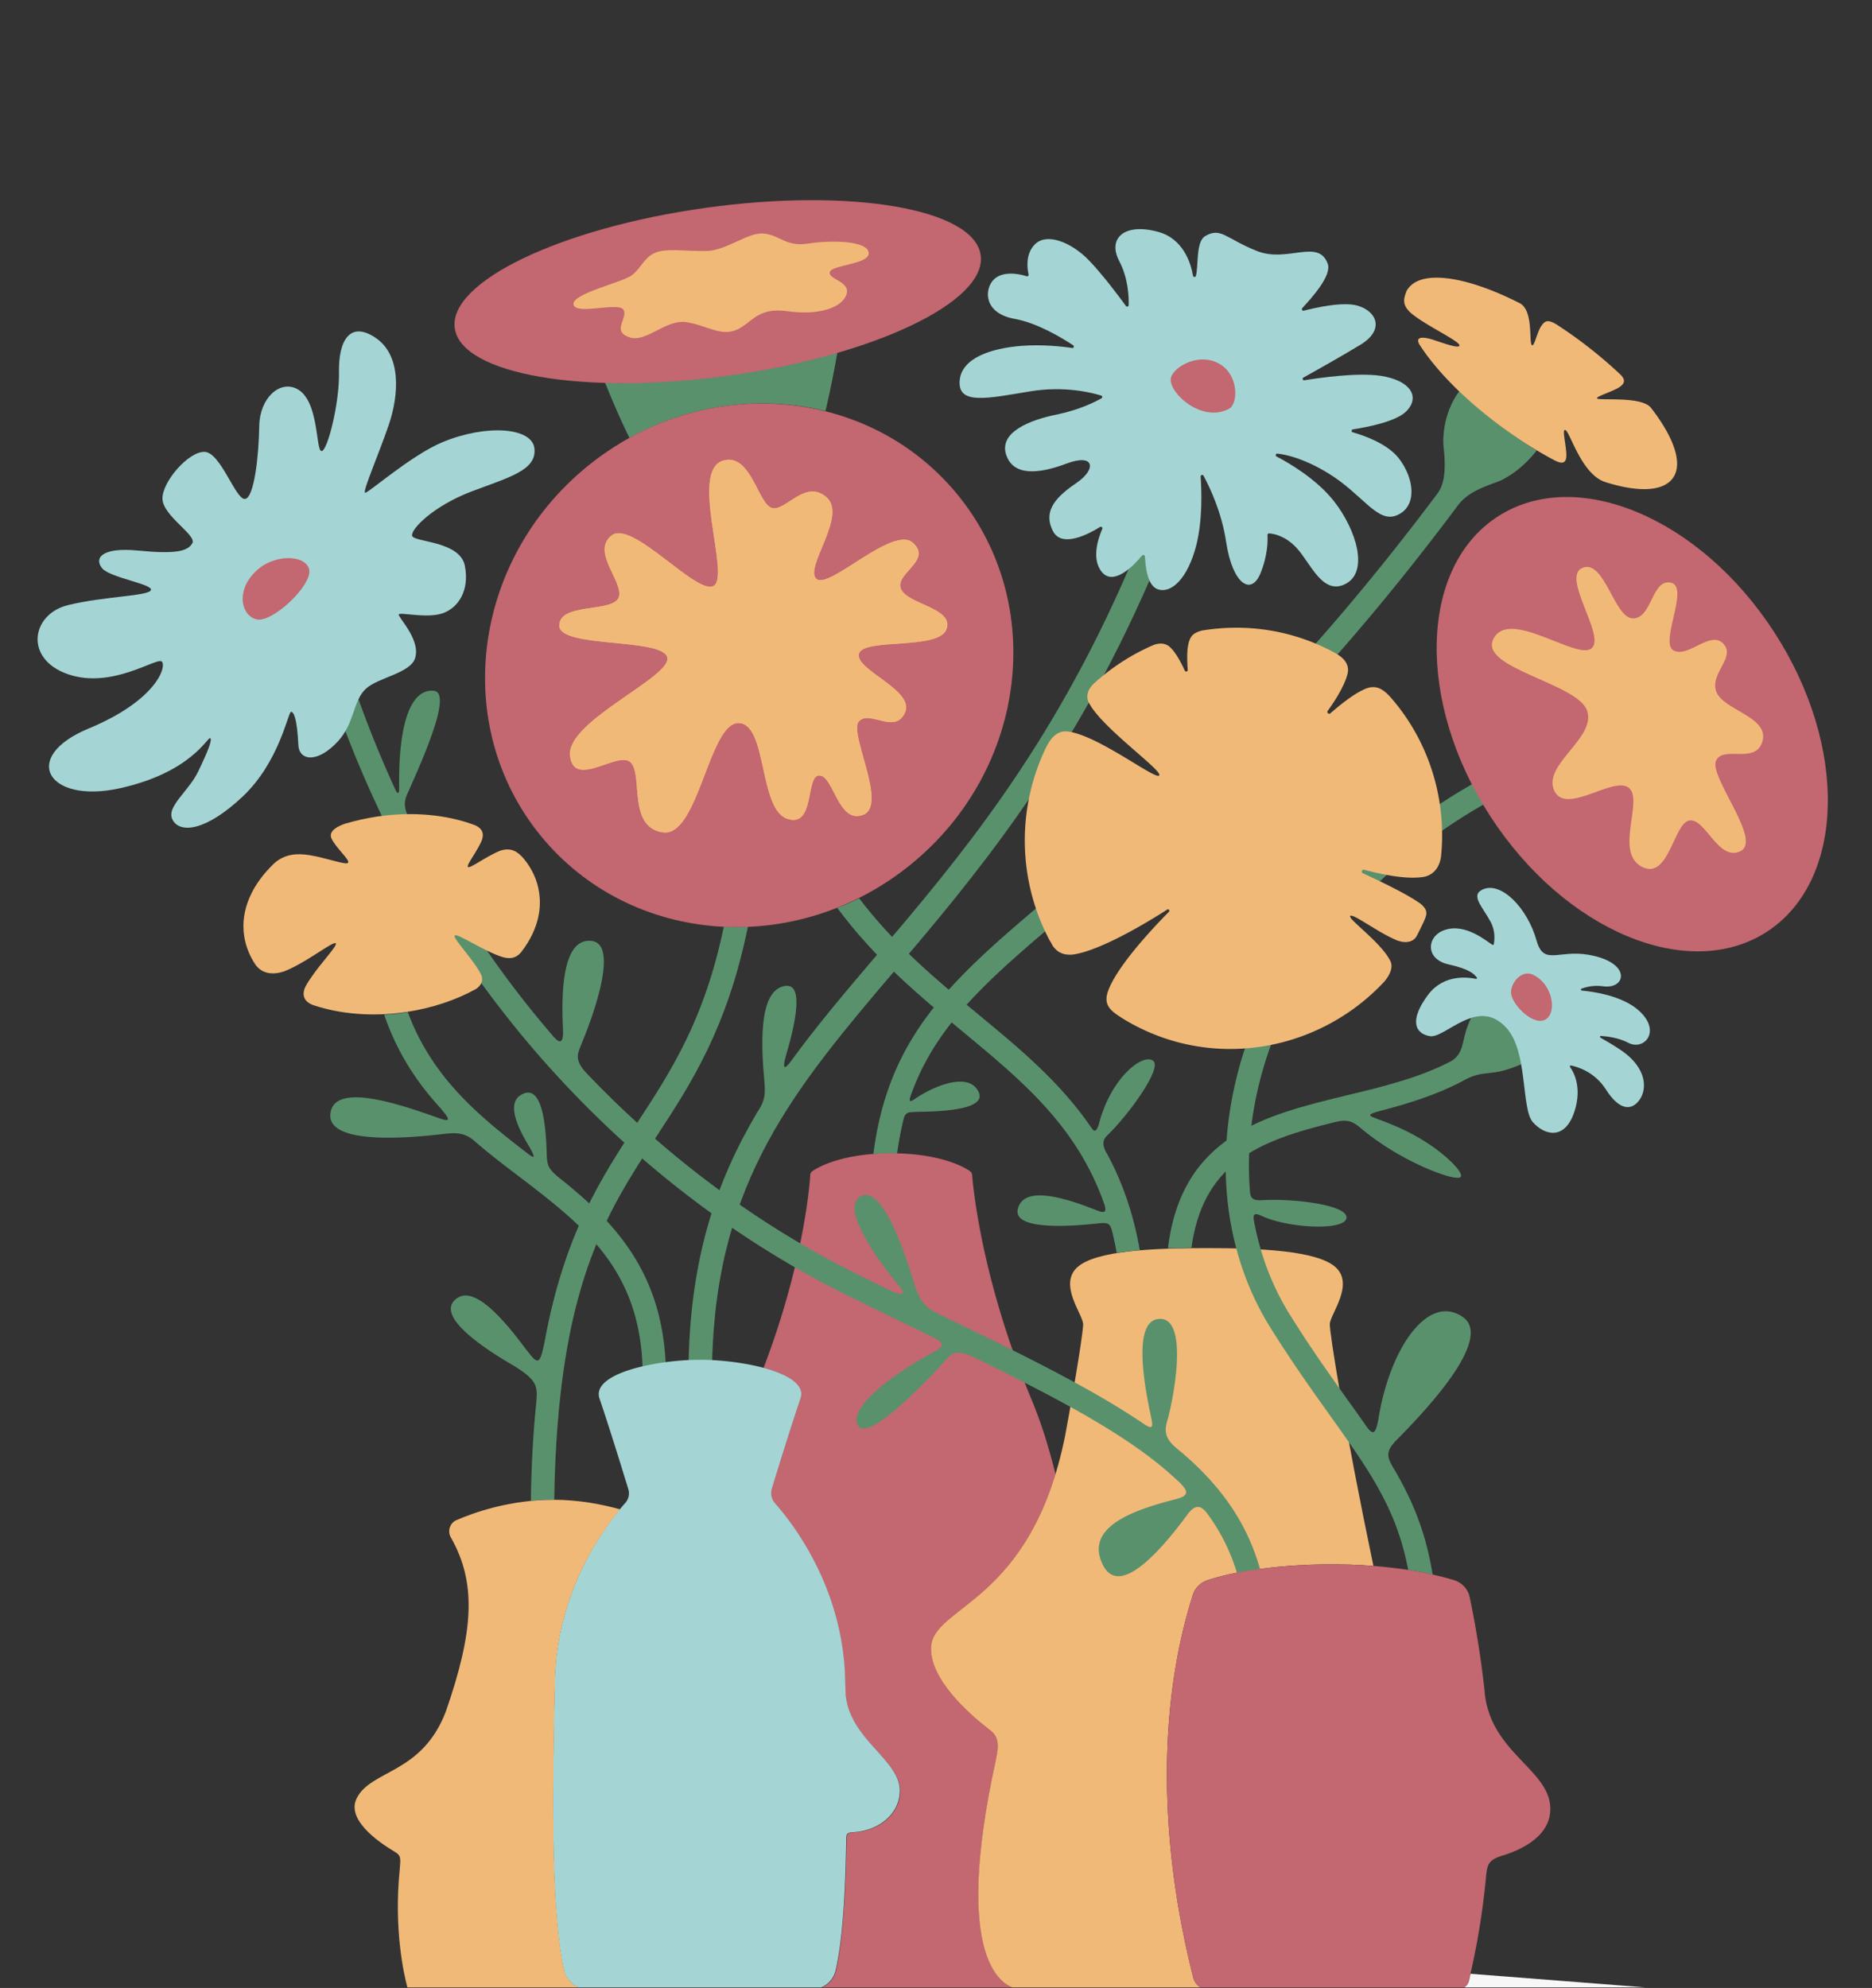 <svg viewBox="0 0 958 1017" xmlns="http://www.w3.org/2000/svg" xml:space="preserve" fill-rule="evenodd" clip-rule="evenodd" stroke-linejoin="round" stroke-miterlimit="2">
  <rect x="0" y="0" width="958" height="1017" fill="#333333" stroke="none"/>
  <g transform="matrix(1.003 0 0 .997 -86.135 0)">
    <path fill="none" d="M85.904 0h955.328v1019.76H85.904z"/>
    <clipPath id="a">
      <path d="M85.904 0h955.328v1019.76H85.904z"/>
    </clipPath>
    <g clip-path="url(#a)">
      <path d="M854.735 220.914c-8.976-6.522-17.154-13.345-24.235-20.168-5.984 7.726-9.275 20.067-7.88 30.302 1.098 11.84-.199 17.86-3.29 22.174-79.986 107.362-144.912 162.247-192.983 202.884-53.257 44.951-86.867 73.347-94.846 136.058 2.893-.2 5.885-.3 9.176-.3h2.892c.898-6.322 1.995-12.242 3.39-17.861.799-2.81 1.996-3.412 5.087-3.412.3 0 .599 0 .998-.1 11.868-.1 36.601-.803 32.114-10.234-4.788-10.134-21.942-3.713-32.912 3.913-1.995 1.304-2.793 1.204-1.795-1.806 13.264-37.828 41.389-61.507 83.575-97.127 48.77-41.139 114.593-96.726 195.676-205.894 4.488-6.02 11.17-8.73 17.752-11.238a55.433 55.433 0 0 0 3.69-1.405h.1c.2-.1.3-.1.399-.2 7.081-3.412 13.663-9.332 18.251-15.352-4.987-3.21-10.073-6.522-15.16-10.234Z" fill="#59916d" fill-rule="nonzero"/>
      <path d="M854.735 220.914c-8.976-6.522-17.154-13.345-24.235-20.168-5.984 7.726-9.275 20.067-7.88 30.302 1.098 11.84-.199 17.86-3.29 22.174-79.986 107.362-144.912 162.247-192.983 202.884-53.257 44.951-86.867 73.347-94.846 136.058 2.893-.2 5.885-.3 9.176-.3h2.892c.898-6.322 1.995-12.242 3.39-17.861.799-2.81 1.996-3.412 5.087-3.412.3 0 .599 0 .998-.1 11.868-.1 36.601-.803 32.114-10.234-4.788-10.134-21.942-3.713-32.912 3.913-1.995 1.304-2.793 1.204-1.795-1.806 13.264-37.828 41.389-61.507 83.575-97.127 48.77-41.139 114.593-96.726 195.676-205.894 4.488-6.02 11.17-8.73 17.752-11.238a55.433 55.433 0 0 0 3.69-1.405h.1c.2-.1.3-.1.399-.2 7.081-3.412 13.663-9.332 18.251-15.352-4.987-3.21-10.073-6.522-15.16-10.234Z" fill="#59916d" fill-opacity=".25" fill-rule="nonzero"/>
      <path d="M854.535 527.546c-5.984-6.622-12.167-7.023-18.051-5.217-.599 1.204-1.197 2.508-1.596 3.712-3.291 8.128-1.895 14.65-8.777 18.563-16.256 8.529-34.906 13.044-53.157 17.459-41.489 10.134-84.174 20.469-91.156 78.464l11.968-.301c2.693-19.867 10.273-34.215 23.338-44.35 13.264-10.234 30.917-15.451 50.066-20.167 5.684-1.405 8.477-.602 12.267 2.508 4.687 4.114 11.569 9.13 18.949 13.445 14.461 8.53 31.216 14.55 32.812 12.141 1.596-2.307-9.176-13.244-23.138-20.97-6.483-3.612-13.663-6.623-19.847-8.83-.1 0-.1 0-.2-.1-.299-.1-.498-.201-.797-.301-3.59-1.305-3.092-2.007 2.892-3.613 14.262-3.712 28.324-8.127 41.389-14.95.1-.1.3-.1.399-.2.1-.1.2-.1.3-.201.398-.201.697-.402 1.096-.602 5.486-2.91 8.577-3.01 14.362-3.713h.1c3.889-.401 8.576-1.806 14.261-4.214-1.197-7.024-3.291-13.947-7.48-18.563Z" fill="#59916d" fill-rule="nonzero"/>
      <path d="M854.535 527.546c-5.984-6.622-12.167-7.023-18.051-5.217-.599 1.204-1.197 2.508-1.596 3.712-3.291 8.128-1.895 14.65-8.777 18.563-16.256 8.529-34.906 13.044-53.157 17.459-41.489 10.134-84.174 20.469-91.156 78.464l11.968-.301c2.693-19.867 10.273-34.215 23.338-44.35 13.264-10.234 30.917-15.451 50.066-20.167 5.684-1.405 8.477-.602 12.267 2.508 4.687 4.114 11.569 9.13 18.949 13.445 14.461 8.53 31.216 14.55 32.812 12.141 1.596-2.307-9.176-13.244-23.138-20.97-6.483-3.612-13.663-6.623-19.847-8.83-.1 0-.1 0-.2-.1-.299-.1-.498-.201-.797-.301-3.59-1.305-3.092-2.007 2.892-3.613 14.262-3.712 28.324-8.127 41.389-14.95.1-.1.3-.1.399-.2.1-.1.2-.1.3-.201.398-.201.697-.402 1.096-.602 5.486-2.91 8.577-3.01 14.362-3.713h.1c3.889-.401 8.576-1.806 14.261-4.214-1.197-7.024-3.291-13.947-7.48-18.563Z" fill="#59916d" fill-opacity=".25" fill-rule="nonzero"/>
      <path d="M670.13 285.33c0-.702-.898-1.003-1.397-.501-1.496 1.806-3.989 4.615-6.881 6.923-40.292 93.716-87.067 149.102-128.755 198.469-15.758 18.663-30.518 36.121-43.483 54.082 0 0 0 .1-.1.1-3.79 5.318-4.388 3.512-2.693-2.609 4.987-16.756 9.176-37.024-.1-35.92-13.065 1.605-12.865 26.89-10.87 48.262v.502c0 .3.1.602.1 1.003.398 5.017.199 8.027-1.896 12.141-.598.903-1.097 1.906-1.695 2.81 0 0 0 .1-.1.1-.2.3-.399.602-.498.903-20.246 34.416-33.311 73.247-34.508 126.426 1.995-.1 3.99-.1 5.884-.1 1.895 0 3.99.1 6.084.2 2.294-92.411 42.486-140.072 93.05-199.974 39.993-47.46 88.962-105.354 130.152-200.475-1.796-4.114-2.294-9.432-2.294-12.341Z" fill="#59916d" fill-rule="nonzero"/>
      <path d="M670.13 285.33c0-.702-.898-1.003-1.397-.501-1.496 1.806-3.989 4.615-6.881 6.923-40.292 93.716-87.067 149.102-128.755 198.469-15.758 18.663-30.518 36.121-43.483 54.082 0 0 0 .1-.1.1-3.79 5.318-4.388 3.512-2.693-2.609 4.987-16.756 9.176-37.024-.1-35.92-13.065 1.605-12.865 26.89-10.87 48.262v.502c0 .3.1.602.1 1.003.398 5.017.199 8.027-1.896 12.141-.598.903-1.097 1.906-1.695 2.81 0 0 0 .1-.1.1-.2.3-.399.602-.498.903-20.246 34.416-33.311 73.247-34.508 126.426 1.995-.1 3.99-.1 5.884-.1 1.895 0 3.99.1 6.084.2 2.294-92.411 42.486-140.072 93.05-199.974 39.993-47.46 88.962-105.354 130.152-200.475-1.796-4.114-2.294-9.432-2.294-12.341Z" fill="#59916d" fill-opacity=".25" fill-rule="nonzero"/>
      <path d="M455.206 475.471c-9.973 48.062-26.828 73.95-44.48 101.14-18.252 28.095-36.902 56.792-46.875 111.376v.1c-2.294 11.439-3.192 12.743-8.477 5.72-.3-.301-.5-.703-.798-1.004-11.47-15.552-27.726-35.118-36.901-25.486-8.278 8.73 14.361 24.182 30.618 33.614 11.07 6.923 12.067 10.033 11.27 18.06v.301c0 .201 0 .502-.1.703v.1c-1.496 14.95-2.494 31.506-2.693 49.968 3.69-.401 7.58-.602 11.569-.602h.299c1.695-108.766 26.23-146.493 52.16-186.327 17.852-27.393 36.103-55.688 46.675-107.663-4.288.301-8.278.2-12.267 0Z" fill="#59916d" fill-rule="nonzero"/>
      <path d="M455.206 475.471c-9.973 48.062-26.828 73.95-44.48 101.14-18.252 28.095-36.902 56.792-46.875 111.376v.1c-2.294 11.439-3.192 12.743-8.477 5.72-.3-.301-.5-.703-.798-1.004-11.47-15.552-27.726-35.118-36.901-25.486-8.278 8.73 14.361 24.182 30.618 33.614 11.07 6.923 12.067 10.033 11.27 18.06v.301c0 .201 0 .502-.1.703v.1c-1.496 14.95-2.494 31.506-2.693 49.968 3.69-.401 7.58-.602 11.569-.602h.299c1.695-108.766 26.23-146.493 52.16-186.327 17.852-27.393 36.103-55.688 46.675-107.663-4.288.301-8.278.2-12.267 0Z" fill="#59916d" fill-opacity=".25" fill-rule="nonzero"/>
      <path d="M507.067 210.88c2.493-10.536 4.488-21.071 6.084-30.102-16.456 4.817-35.007 8.83-54.654 11.64-22.839 3.21-44.58 4.414-63.928 3.913 4.288 10.636 8.377 20.067 12.466 28.395 31.216-17.358 67.12-21.974 100.032-13.846Z" fill="#59916d" fill-rule="nonzero"/>
      <path d="M606.9 1020.708c-9.874 0-35.206-15.352-12.767-117.797v-.1c1.995-9.733.3-12.442-3.79-15.653-10.372-8.128-29.72-25.586-29.32-41.64.498-20.168 42.984-21.874 63.43-89-3.392-13.747-7.381-26.59-12.068-37.928-25.432-61.206-29.92-108.465-30.519-115.79-.1-.702-.399-1.304-.897-1.706-3.192-2.508-16.157-9.331-40.392-9.331-24.235 0-37.1 6.823-40.392 9.331-.498.402-.897 1.004-.897 1.706-.4 6.723-3.79 46.356-23.836 99.134 12.167 3.311 21.243 8.529 18.75 15.853-4.489 13.145-11.77 36.824-14.661 46.356-.798 2.509-.2 5.218 1.595 7.225 8.777 9.933 34.807 43.245 35.904 91.006 0 1.606.1 3.211.1 4.817.499 24.984 28.523 35.62 28.025 52.276-.4 12.341-11.868 20.268-24.036 20.77-2.792.2-3.291.802-3.291 3.712-.399 26.89-1.895 51.273-5.386 67.126a12.495 12.495 0 0 1-12.167 9.733h138.529-31.915v-.1Z" fill="#c36770" fill-rule="nonzero"/>
      <path d="M694.764 1014.988c-17.553-69.433-18.351-139.47-.3-196.562 1.098-3.612 3.89-6.421 7.48-7.625 18.55-6.221 52.06-9.833 84.673-7.325-14.56-70.036-22.54-120.506-22.24-124.218.399-5.118 12.467-20.068 3.092-28.898-9.375-8.83-40.093-9.933-66.023-9.933-25.93 0-56.648 1.103-66.023 9.933-9.375 8.83 2.693 23.78 3.091 28.898.2 2.408-2.992 23.88-9.175 57.393-17.353 86.792-67.818 86.893-68.417 108.867-.398 16.154 18.95 33.512 29.322 41.64 4.189 3.11 5.884 5.92 3.79 15.653v.1c-22.44 102.445 2.892 117.797 12.765 117.797h95.145c-3.39 0-6.283-2.408-7.18-5.72Z" fill="#f1b978" fill-rule="nonzero"/>
      <path d="M688.68 745.18c-.997-.803-1.895-1.606-2.892-2.409-4.887-4.214-5.885-7.726-4.588-12.843.1-.401.2-.702.3-1.104.099-.4.199-.702.298-1.003 4.688-18.663 8.877-50.67-3.69-51.072-13.663-.502-9.574 28.998-4.887 50.47 1.197 5.82.5 6.321-4.488 2.91-27.027-18.362-62.332-35.62-104.52-56.19-6.98-3.41-9.374-7.324-12.067-15.853-5.585-18.763-16.256-48.764-26.529-44.55-11.07 4.616 4.787 29.098 18.95 46.256 3.69 4.415 2.393 5.72-5.586 1.806a969.401 969.401 0 0 1-14.66-7.224c-51.163-25.386-98.536-60.805-139.127-103.65-5.386-5.82-5.186-8.83-3.192-13.645l.599-1.506c7.878-19.164 18.25-51.272 5.086-52.777-13.963-1.505-15.658 22.776-14.561 45.352.3 7.425-1.596 7.425-4.787 3.813a518.122 518.122 0 0 1-16.456-20.168c-22.24-28.696-41.688-60.002-57.845-93.113-2.194-4.616-1.895-7.626-.499-10.937 6.583-15.05 23.637-52.176 13.763-53.28-10.97-1.204-18.35 14.55-17.752 50.47v.1c0 2.008-.698 2.51-1.695.703a582.8 582.8 0 0 1-19.149-47.159c-2.194 4.716-3.39 10.636-6.682 16.355 19.747 52.076 46.974 101.141 80.484 144.286 47.971 61.909 109.008 112.379 176.527 145.892 13.364 6.622 26.03 12.743 38.197 18.763 1.297.602 2.494 1.204 3.69 1.806 5.486 2.71 8.278 4.214 1.696 7.927-21.642 11.539-44.182 28.998-38.995 37.827 4.986 8.429 32.712-20.067 45.278-34.115 3.192-3.612 6.084-4.816 15.06-.3 40.99 20.268 73.902 37.726 96.84 57.393 2.294 2.006 4.488 4.013 6.682 6.02 4.588 4.616 5.386 6.923-1.396 8.73-19.647 5.117-47.273 13.545-37.6 33.613 8.877 18.562 32.115-10.536 42.985-25.286 3.79-5.317 6.683-5.518 9.974-1.404 7.08 9.532 12.167 19.766 15.558 31.004 3.69-.702 7.58-1.405 11.768-1.906-6.382-23.078-19.447-42.343-40.092-60.002ZM798.186 739.16c14.96-15.152 49.966-52.377 34.01-63.414-17.654-12.242-37.3 15.853-43.085 52.777-1.596 8.228-2.893 8.028-7.081 1.907-2.494-3.612-5.087-7.325-7.88-11.138-8.975-12.743-19.248-27.09-30.118-44.65-9.176-14.75-15.26-31.205-18.451-48.664-.399-3.11.499-3.712 3.99-2.107 12.765 6.22 42.086 7.927 43.283 1.204 1.197-6.923-27.925-10.234-43.084-9.231-4.189.2-5.685-.702-6.084-3.913-1.995-23.58 1.197-48.564 9.774-73.247 17.952-51.574 56.847-95.722 109.606-126.025-2.094-3.411-3.99-6.923-5.784-10.435-55.352 31.707-96.143 78.164-115.092 132.446-17.952 51.875-13.663 105.255 11.769 146.394 11.07 17.86 21.442 32.409 30.518 45.252 20.046 28.195 34.108 48.062 39.893 79.267 4.189.702 8.377 1.405 12.466 2.408-3.39-21.472-10.172-37.928-19.547-53.982 0 0 0-.1-.1-.1-3.092-5.519-5.086-8.529.997-14.75ZM370.633 603.904c0-.1 0-.1 0 0-4.987-4.114-5.585-6.322-5.785-10.937-.299-12.141-1.596-35.72-11.569-31.908-9.574 3.613-3.99 16.355 2.693 27.393 2.992 5.318 3.092 6.522-.898 3.411-24.235-18.763-48.57-38.43-61.136-72.544-.299 0-.598.1-.897.2-3.79.602-7.48.903-11.17 1.104 6.781 19.867 17.154 35.42 29.122 48.363v.1c5.385 6.221 3.989 6.522-1.297 4.616-20.345-7.325-53.656-18.663-55.252-2.107-1.496 15.753 38.696 12.542 57.945 10.234 6.283-.702 10.671-.702 15.658 3.713l.1.1c7.48 6.522 15.259 12.442 22.739 18.161 32.712 25.185 61.036 47.059 62.831 97.529 3.79-.903 7.78-1.606 11.769-2.107-2.294-47.962-27.427-73.448-54.853-95.321Z" fill="#59916d" fill-rule="nonzero"/>
      <ellipse cx="444.7" cy="152.4" rx="135.8" ry="43.3" fill="#c36770" transform="matrix(.988 -.138 .138 .994 -8.318 59.544)"/>
      <path d="M378.512 156.296c1.097 5.619 23.237-1.606 25.531 2.709 2.294 4.315-6.084 10.636 2.593 13.947 8.677 3.411 18.85-9.331 29.521-7.626 10.671 1.706 17.453 7.425 25.532 3.913 8.078-3.612 10.471-11.74 26.13-9.532 15.658 2.208 27.526-1.705 29.92-8.528 2.393-6.823-9.376-7.726-8.478-11.54.898-3.812 20.944-4.013 19.847-10.133-1.097-6.121-19.648-6.322-30.917-4.516-11.27 1.706-13.863-4.013-22.24-5.117-8.378-1.104-19.25 8.93-30.22 8.93-11.07.1-19.448-1.505-25.332.803s-7.18 7.826-12.167 11.64c-5.086 3.812-30.817 9.43-29.72 15.05Z" fill="#f1b978" fill-rule="nonzero"/>
      <ellipse cx="913.2" cy="373.2" rx="86.6" ry="126.5" fill="#c36770" transform="matrix(.836 -.546 .543 .842 -47.395 555.963)"/>
      <path d="M847.654 328.275c-6.483 14.65 43.084 22.376 47.971 36.323 4.887 13.947-22.54 27.492-16.855 40.837 5.685 13.345 29.92-7.224 37.998-1.304 8.079 5.92-7.38 33.01 6.682 40.536 13.963 7.526 16.357-22.776 24.535-23.68 8.178-1.003 14.66 21.272 25.93 15.754 11.27-5.519-16.256-38.33-12.466-46.457 3.79-8.027 20.445 2.308 23.736-10.134 3.291-12.342-20.246-15.853-23.637-25.285-3.39-9.432 10.173-17.56 3.59-24.583-6.582-7.024-17.851 7.425-25.331 3.512s8.377-32.71-1.397-34.818c-9.773-2.107-9.574 18.162-19.248 18.362-9.674.1-14.561-30.502-25.83-25.987-11.27 4.515 12.067 35.018 4.587 41.34-7.58 6.32-42.785-21.373-50.265-4.416Z" fill="#f1b978" fill-rule="nonzero"/>
      <path d="M168.375 339.413c-2.693-2.208-25.432 14.348-47.872 6.522-22.44-7.827-18.65-30.804 0-35.42 18.65-4.615 41.19-4.615 42.387-7.726 1.097-3.11-20.944-6.321-24.933-11.238-3.99-4.916-.699-10.936 18.55-9.03 19.248 1.906 25.232.301 27.526-3.813 2.294-4.114-14.96-13.947-15.26-22.676-.298-8.73 13.265-24.382 21.443-24.182 8.178.201 15.758 24.282 20.545 24.182 4.887-.2 7.181-22.978 7.38-37.326.2-14.348 10.273-23.58 19.05-19.265 11.568 5.72 9.674 31.506 12.666 32.008 2.991.502 9.275-24.482 8.975-40.336-.299-16.556 5.685-26.69 18.85-17.66 13.065 9.031 11.768 29.3 6.483 44.751-5.286 15.452-13.265 33.814-12.068 34.617 1.097.803 23.437-19.265 39.693-25.988 22.141-9.23 45.778-7.625 46.775 3.412 1.097 11.037-12.865 14.65-32.214 21.974-19.348 7.425-30.917 19.265-30.219 22.676.699 3.412 24.435 2.509 26.928 15.452 2.494 12.844-3.49 21.673-11.469 24.383-8.078 2.709-21.343-.703-22.24.501-.798 1.204 11.17 12.643 8.377 22.275-2.294 8.027-18.75 9.934-25.232 15.954-6.483 6.02-5.585 17.459-14.162 26.89-10.472 11.44-19.947 10.135-20.246 1.706-.598-12.843-2.294-17.157-3.79-16.756-1.496.401-5.984 25.787-24.634 43.446-18.65 17.66-31.715 18.964-35.604 12.141-3.89-6.722 7.879-14.449 12.965-25.084 5.086-10.636 7.28-16.355 6.084-17.058-1.297-.702-9.774 17.76-46.376 25.787-36.602 8.027-50.764-16.054-15.658-30.703 35.106-14.65 39.993-32.209 37.3-34.416ZM647.89 204.358c.598-.301.498-1.204-.2-1.405-4.588-1.405-18.65-5.117-36.403-2.107-21.741 3.612-36.402 6.923-35.804-5.117.599-12.04 16.257-17.058 31.516-18.262 10.671-.803 20.844.301 25.93 1.104.798.1 1.197-.903.5-1.405-5.586-3.712-18.152-11.438-29.821-13.545-15.558-2.81-15.558-14.45-11.17-19.667 4.588-5.318 13.663-3.411 17.254-2.207.598.2 1.097-.301.997-.903-.698-3.01-1.695-10.335 3.092-15.352 6.183-6.422 18.949-1.003 27.626 8.027 6.981 7.224 15.757 19.064 18.949 23.48.399.601 1.396.3 1.396-.402.1-4.214-.2-13.847-4.787-22.576-6.084-11.539 2.294-19.867 19.847-15.05 12.766 3.511 16.655 15.953 17.752 22.475.1.803 1.297.903 1.496.1 1.396-5.318-.1-17.459 4.688-20.368 7.978-4.817 10.571 1.204 26.23 7.525 15.558 6.422 31.415-6.522 36.302 6.522 2.394 6.22-8.677 18.161-12.965 22.877-.499.602 0 1.505.798 1.304 5.884-1.505 20.046-4.816 27.625-2.508 9.675 2.91 13.664 12.442 1.297 19.967-8.976 5.519-22.44 13.144-29.122 16.857-.798.401-.3 1.605.499 1.405 8.477-1.405 27.227-4.014 38.796-2.308 15.359 2.308 20.245 10.736 13.464 17.96-5.087 5.519-20.346 8.429-27.527 9.532-.797.1-.897 1.305-.1 1.506 6.084 1.705 17.753 5.92 23.538 13.345 7.878 10.234 9.574 24.482-.699 29.098-10.272 4.715-17.652-10.737-35.704-21.673-11.868-7.225-20.844-9.332-25.531-9.834-.898-.1-1.197 1.104-.4 1.505 6.384 3.312 20.446 11.64 29.222 22.878 11.57 14.85 17.853 36.222 5.984 42.443-11.868 6.22-17.952-10.937-25.232-18.663-5.785-6.121-11.669-7.124-13.863-7.225-.499 0-.798.402-.798.803.2 2.609.2 10.636-3.69 19.967-4.787 11.338-14.162 5.017-17.353-16.154-2.294-15.653-8.577-28.596-11.57-34.215-.398-.703-1.495-.402-1.495.401.498 6.723 1.097 22.074-2.194 35.219-4.389 17.358-12.966 25.184-19.847 22.576-5.286-2.007-6.184-12.242-6.383-16.757 0-.702-.898-1.003-1.396-.501-3.69 4.515-14.162 15.753-20.346 8.729-5.784-6.622-2.094-17.56 0-22.375.3-.703-.498-1.405-1.097-1.004-5.485 3.412-19.448 11.037-24.035 2.208-5.685-11.038 2.593-18.362 12.366-25.085 9.774-6.823 8.877-15.05-5.485-9.632-14.361 5.418-27.227 6.522-30.817-4.616-3.59-11.137 11.17-17.66 26.429-20.67 11.569-2.508 19.248-6.521 22.24-8.227Z" fill="#a4d5d4" fill-rule="nonzero"/>
      <path d="M928.337 209.375c-4.787-6.422-27.127-3.512-27.626-5.017-.299-.903 5.785-2.71 10.073-4.917 4.987-2.609 4.09-4.916 1.995-7.124a230.057 230.057 0 0 0-23.736-19.666c-2.892-2.107-5.884-4.114-8.777-6.02-4.887-3.01-6.283-2.107-8.477 1.404-1.995 3.914-3.092 9.432-4.189 9.131-1.895-.602.998-17.66-6.283-21.573-26.828-13.746-49.966-17.458-57.047-7.425-.399.502-.698 1.004-.898 1.606-1.695 4.314-1.695 7.124 2.494 10.937 7.879 6.622 25.232 14.448 24.634 16.656-.4 1.505-7.38-1.004-13.364-3.01-4.887-1.606-9.774-1.907-6.782 2.81 8.876 13.745 24.534 29.599 44.281 43.747 8.078 5.82 16.256 10.936 24.135 15.15 3.79 2.007 6.583 2.308 6.283-3.41-.299-5.118-2.094-12.041-.698-12.041 2.394-.1 8.079 22.877 20.745 26.79 16.456 5.217 29.321 4.916 34.308-2.107 5.286-7.325.598-20.77-11.07-35.921ZM621.46 482.595c.499.803.998 1.605 1.396 2.508 2.195 3.211 5.087 5.118 10.273 4.716 13.663-1.806 37.2-15.953 48.27-23.077.699-.502 1.496.501.898 1.103-9.076 9.231-27.327 28.998-31.316 41.44-2.094 6.823 2.194 9.733 6.981 12.843 1.496 1.004 3.092 1.907 4.688 2.81 43.284 24.281 96.54 14.248 129.453-21.172 1.795-2.107 4.787-6.421 3.39-10.134-4.188-9.632-22.539-22.375-20.644-23.68 1.596-1.204 14.262 8.63 23.537 12.442.1 0 .2.1.2.1.199.101.398.201.598.201 4.089 1.405 7.68.703 9.474-2.307 1.297-2.509 2.494-5.017 3.69-7.526.2-.602.499-1.103.699-1.705v-.1c.897-2.208 1.196-4.416-2.394-7.326-6.283-4.615-19.248-10.936-29.421-15.652-.998-.502-.499-2.007.598-1.806 8.577 2.307 19.249 4.515 27.227 4.013h.2c1.296-.1 2.593-.2 3.79-.501 4.089-1.104 7.28-4.415 8.078-10.335 2.992-29.8-6.383-59.601-26.03-81.976-3.292-3.512-6.782-6.322-12.367-4.114-5.785 2.408-12.666 7.926-18.052 12.642-.798.703-1.994-.3-1.396-1.204 4.189-5.82 8.776-13.345 10.173-19.164.897-4.215-1.197-7.526-5.785-10.235-21.642-12.14-45.777-15.653-68.616-11.84-4.488 1.305-6.482 2.71-7.28 9.733-.3 3.512-.1 7.325.1 10.435.1.903-1.098 1.204-1.497.402-1.496-3.312-3.69-7.626-6.183-10.636l-.1-.1a15.279 15.279 0 0 0-1.795-1.807c-2.194-1.605-4.687-1.705-7.68-.702-10.97 4.716-21.242 11.338-30.318 19.566-3.59 3.311-4.289 6.723-3.092 9.632.3.602.599 1.204.998 1.806.1.1.199.301.199.402 8.378 13.144 36.901 33.312 34.906 35.62-1.994 2.308-30.219-19.968-45.976-22.476-6.982-1.204-10.073 5.017-11.669 7.927-15.558 32.409-14.062 69.333 1.795 99.234Z" fill="#f1b978" fill-rule="nonzero"/>
      <path d="M843.365 867.993v-.3a514.134 514.134 0 0 0-7.58-48.063c-.897-4.214-3.889-7.525-7.978-8.83-41.29-12.542-99.035-8.93-125.863 0-3.59 1.205-6.283 4.014-7.48 7.626-18.051 57.093-17.253 127.229.3 196.562.798 3.312 3.79 5.72 7.18 5.72h127.858c2.593 0 4.886-1.806 5.485-4.315 4.189-17.459 7.08-35.218 8.776-53.079.599-6.722 1.197-9.03 8.877-11.338h.1c9.474-3.01 23.736-9.933 23.835-23.58.3-20.368-30.817-28.897-33.51-60.403Z" fill="#c36770" fill-rule="nonzero"/>
      <path d="M517.24 867.09c0-1.605-.1-3.21-.1-4.816-.997-47.76-27.127-81.073-35.904-91.007a7.92 7.92 0 0 1-1.596-7.224c2.893-9.532 10.173-33.212 14.661-46.356 4.588-13.245-29.72-19.967-51.262-19.967-21.543 0-55.751 6.722-51.263 19.967 4.488 13.144 11.768 36.824 14.66 46.356.799 2.509.2 5.218-1.595 7.224-8.776 9.834-34.807 43.246-35.904 91.007-1.097 51.273-2.393 117.094 4.688 148.7a12.495 12.495 0 0 0 12.167 9.734h114.294c5.784 0 10.87-4.014 12.167-9.733 3.59-15.853 4.987-40.236 5.386-67.126 0-2.91.498-3.512 3.29-3.713 12.168-.501 23.637-8.428 24.036-20.77.698-16.656-27.326-27.292-27.725-52.276Z" fill="#a4d5d4" fill-rule="nonzero"/>
      <path d="M683.195 194.625c.299-5.519 13.264-13.947 24.135-8.328 10.87 5.619 10.372 20.97 5.585 23.479-13.464 7.224-30.02-7.425-29.72-15.151ZM243.673 292.555c-1.197-7.927-18.052-8.93-27.825 1.104-9.774 9.933-6.782 22.475 1.097 24.181 7.879 1.706 27.925-17.158 26.728-25.285Z" fill="#c36770" fill-rule="nonzero"/>
      <path d="M650.283 591.361c-1.995-3.712-1.995-6.421.499-8.729l.398-.401c10.273-9.934 28.225-34.517 22.939-38.028-5.585-3.713-21.542 9.13-27.526 32.409v.1c-1.197 4.014-2.394 4.214-3.69 2.208-15.858-23.48-36.802-40.938-58.344-58.799-20.744-17.258-41.987-34.917-60.338-59.199-3.69 1.806-7.38 3.512-11.17 4.917 19.547 26.489 42.286 45.453 63.928 63.413 30.718 25.586 58.444 48.664 72.406 88.8 1.197 3.712.2 4.715-3.59 3.11-16.256-6.522-37.5-13.245-40.591-.903-2.892 11.438 28.324 8.93 41.588 7.425 5.186-.502 5.585.401 6.882 5.518.698 3.11 1.396 6.422 1.994 9.733 3.69-.602 7.68-1.104 11.769-1.405-3.391-19.565-9.275-35.82-16.955-49.968l-.2-.2Z" fill="#59916d" fill-rule="nonzero"/>
      <ellipse cx="461.2" cy="343.6" rx="137.8" ry="131.2" fill="#c36770" transform="matrix(.771 -.636 .632 .776 -104.604 368.062)"/>
      <path d="M455.106 236.265c-17.752 4.716 3.291 58.297-4.887 64.217-8.178 5.92-41.788-34.216-52.36-25.687-10.67 8.529 6.982 24.483 3.591 32.008-3.39 7.525-30.12 2.408-30.219 14.148-.1 11.74 51.761 6.22 55.052 16.154 3.292 9.933-51.262 32.61-49.567 50.47 1.696 17.76 24.734-2.81 31.017 3.712 6.283 6.522-1.695 33.212 16.356 35.821 18.052 2.609 23.438-55.788 38.397-56.089 14.96-.3 10.373 43.948 24.934 49.065 14.56 5.118 9.275-22.375 16.555-22.174 7.28.2 9.575 25.185 22.34 20.168 12.766-5.017-7.779-42.343-2.094-48.062 5.685-5.72 18.35 7.023 23.437-4.415 5.086-11.539-25.531-21.773-23.537-30.101 1.995-8.329 40.79-1.706 44.68-12.643 3.99-10.937-19.846-12.643-23.237-20.67-3.292-7.926 16.256-14.549 6.083-23.68-10.172-9.13-42.585 24.082-49.168 18.563-6.582-5.519 15.957-32.41 5.087-41.941-10.871-9.532-20.845 7.425-27.826 5.518-7.08-2.006-10.671-28.094-24.634-24.382ZM331.338 500.054c-3.69-7.526-14.66-18.763-13.464-20.068 1.297-1.304 15.06 8.228 24.534 11.138.1 0 .2 0 .2.1h.2c3.889 1.003 6.582.1 8.776-2.408.399-.502.798-1.104 1.197-1.605 0 0 0-.1.1-.1 6.482-9.031 9.574-18.965 8.078-29.099-.898-6.421-3.69-12.341-7.88-17.459-2.991-3.511-6.382-5.92-12.067-4.013-6.981 2.81-15.259 9.231-16.356 8.328-1.097-.903 4.987-8.228 7.18-14.047.898-2.81.5-5.62-3.69-7.425-14.062-5.318-31.515-7.124-49.766-4.415-5.784.903-11.27 2.107-16.556 3.712-4.288 1.505-8.277 3.913-6.881 7.425 2.294 5.017 9.774 11.238 8.477 12.643-1.197 1.204-10.671-2.509-19.847-4.014-5.984-.903-12.267-.702-17.752 4.215-11.37 10.836-17.354 24.08-15.359 37.325.798 5.318 2.793 10.235 5.785 14.75 3.39 4.716 8.876 5.218 14.261 3.512 1.397-.502 2.893-1.204 4.389-1.907.1-.1.299-.2.399-.2 9.973-5.017 20.445-13.345 21.841-12.442 1.396.903-7.58 10.034-12.965 18.261-.1.201-.3.402-.499.703-.898 1.304-1.596 2.608-2.194 3.812-1.695 4.215-.2 7.426 4.388 9.03 13.564 4.516 29.92 6.021 47.074 3.513 13.264-2.007 25.432-6.12 35.605-11.74 1.795-1.104 4.488-3.612 2.792-7.525Z" fill="#f1b978" fill-rule="nonzero"/>
      <path d="M815.34 531.66c7.88 1.405 24.435-20.569 39.195-4.114 10.97 12.242 7.48 41.34 13.364 48.163 5.885 6.823 16.456 9.732 21.343-5.519 3.89-12.241-.399-20.067-2.294-22.676-.299-.402.1-.903.499-.803 3.291.702 11.968 3.21 17.752 12.241 7.081 11.238 13.365 10.937 17.254 5.318 3.89-5.619 3.59-16.054-8.776-24.884-4.289-3.01-8.777-5.518-11.17-6.923-.499-.301-.3-1.003.299-.903 3.191.2 9.175 1.003 13.863 3.512 7.779 4.214 17.154-5.62 5.585-16.355-8.577-7.927-23.836-9.934-29.322-10.435-.498 0-.598-.803-.1-1.004 2.195-.803 6.284-1.906 10.971-1.204 11.769 1.706 14.86-12.241-7.38-16.154-15.459-2.71-22.939 5.719-26.529-7.225-4.787-17.157-18.35-30.603-27.526-26.288-6.383 3.01-.2 8.629 4.089 16.656 2.593 4.916 1.895 9.733 1.596 11.438-.1.301-.4.402-.698.301-2.893-1.705-13.564-11.237-24.335-7.625-9.275 3.11-10.173 14.95 1.895 17.66 10.77 2.407 13.065 4.916 14.46 6.722.3.3 0 .803-.498.702-3.79-.802-16.156-2.609-24.235 8.027-9.574 12.743-7.18 19.968.698 21.372Z" fill="#a4d5d4" fill-rule="nonzero"/>
      <path d="M868.099 500.154c-5.485-2.709-11.27 3.612-11.27 9.13 0 5.52 10.672 16.958 17.154 14.048 6.383-2.81 4.688-17.96-5.884-23.178Z" fill="#c36770" fill-rule="nonzero"/>
      <path d="M455.106 236.265c-17.752 4.716 3.291 58.297-4.887 64.217-8.178 5.92-41.788-34.216-52.36-25.687-10.67 8.529 6.982 24.483 3.591 32.008-3.39 7.525-30.12 2.408-30.219 14.148-.1 11.74 51.761 6.22 55.052 16.154 3.292 9.933-51.262 32.61-49.567 50.47 1.696 17.76 24.734-2.81 31.017 3.712 6.283 6.522-1.695 33.212 16.356 35.821 18.052 2.609 23.438-55.788 38.397-56.089 14.96-.3 10.373 43.948 24.934 49.065 14.56 5.118 9.275-22.375 16.555-22.174 7.28.2 9.575 25.185 22.34 20.168 12.766-5.017-7.779-42.343-2.094-48.062 5.685-5.72 18.35 7.023 23.437-4.415 5.086-11.539-25.531-21.773-23.537-30.101 1.995-8.329 40.79-1.706 44.68-12.643 3.99-10.937-19.846-12.643-23.237-20.67-3.292-7.926 16.256-14.549 6.083-23.68-10.172-9.13-42.585 24.082-49.168 18.563-6.582-5.519 15.957-32.41 5.087-41.941-10.871-9.532-20.845 7.425-27.826 5.518-7.08-2.006-10.671-28.094-24.634-24.382ZM373.724 1010.975c-7.08-31.607-5.784-97.328-4.687-148.701.898-43.547 22.739-75.153 33.21-87.796-9.274-2.609-20.943-4.916-34.008-4.916-22.04 0-40.292 6.421-49.467 10.435-3.391 1.505-4.688 5.619-2.893 8.83 13.365 23.579 11.57 48.463-2.493 89.3-12.267 32.41-38.397 29.8-45.578 44.751-5.086 10.636 10.273 21.774 19.448 27.292 3.391 1.907 2.992 3.612 2.593 8.83-3.191 31.406 2.294 54.684 3.79 60.403.2.803.898 1.305 1.696 1.305h90.657c-5.885 0-10.971-4.014-12.268-9.733Z" fill="#f1b978" fill-rule="nonzero"/>
      <path d="M836.184 1012.781c-.299 1.204-.498 2.408-.797 3.612-.599 2.509-2.893 4.315-5.486 4.315h-3.79 111.302l-101.229-7.927Z" fill="#f7f7f7" fill-rule="nonzero"/>
    </g>
  </g>
</svg>